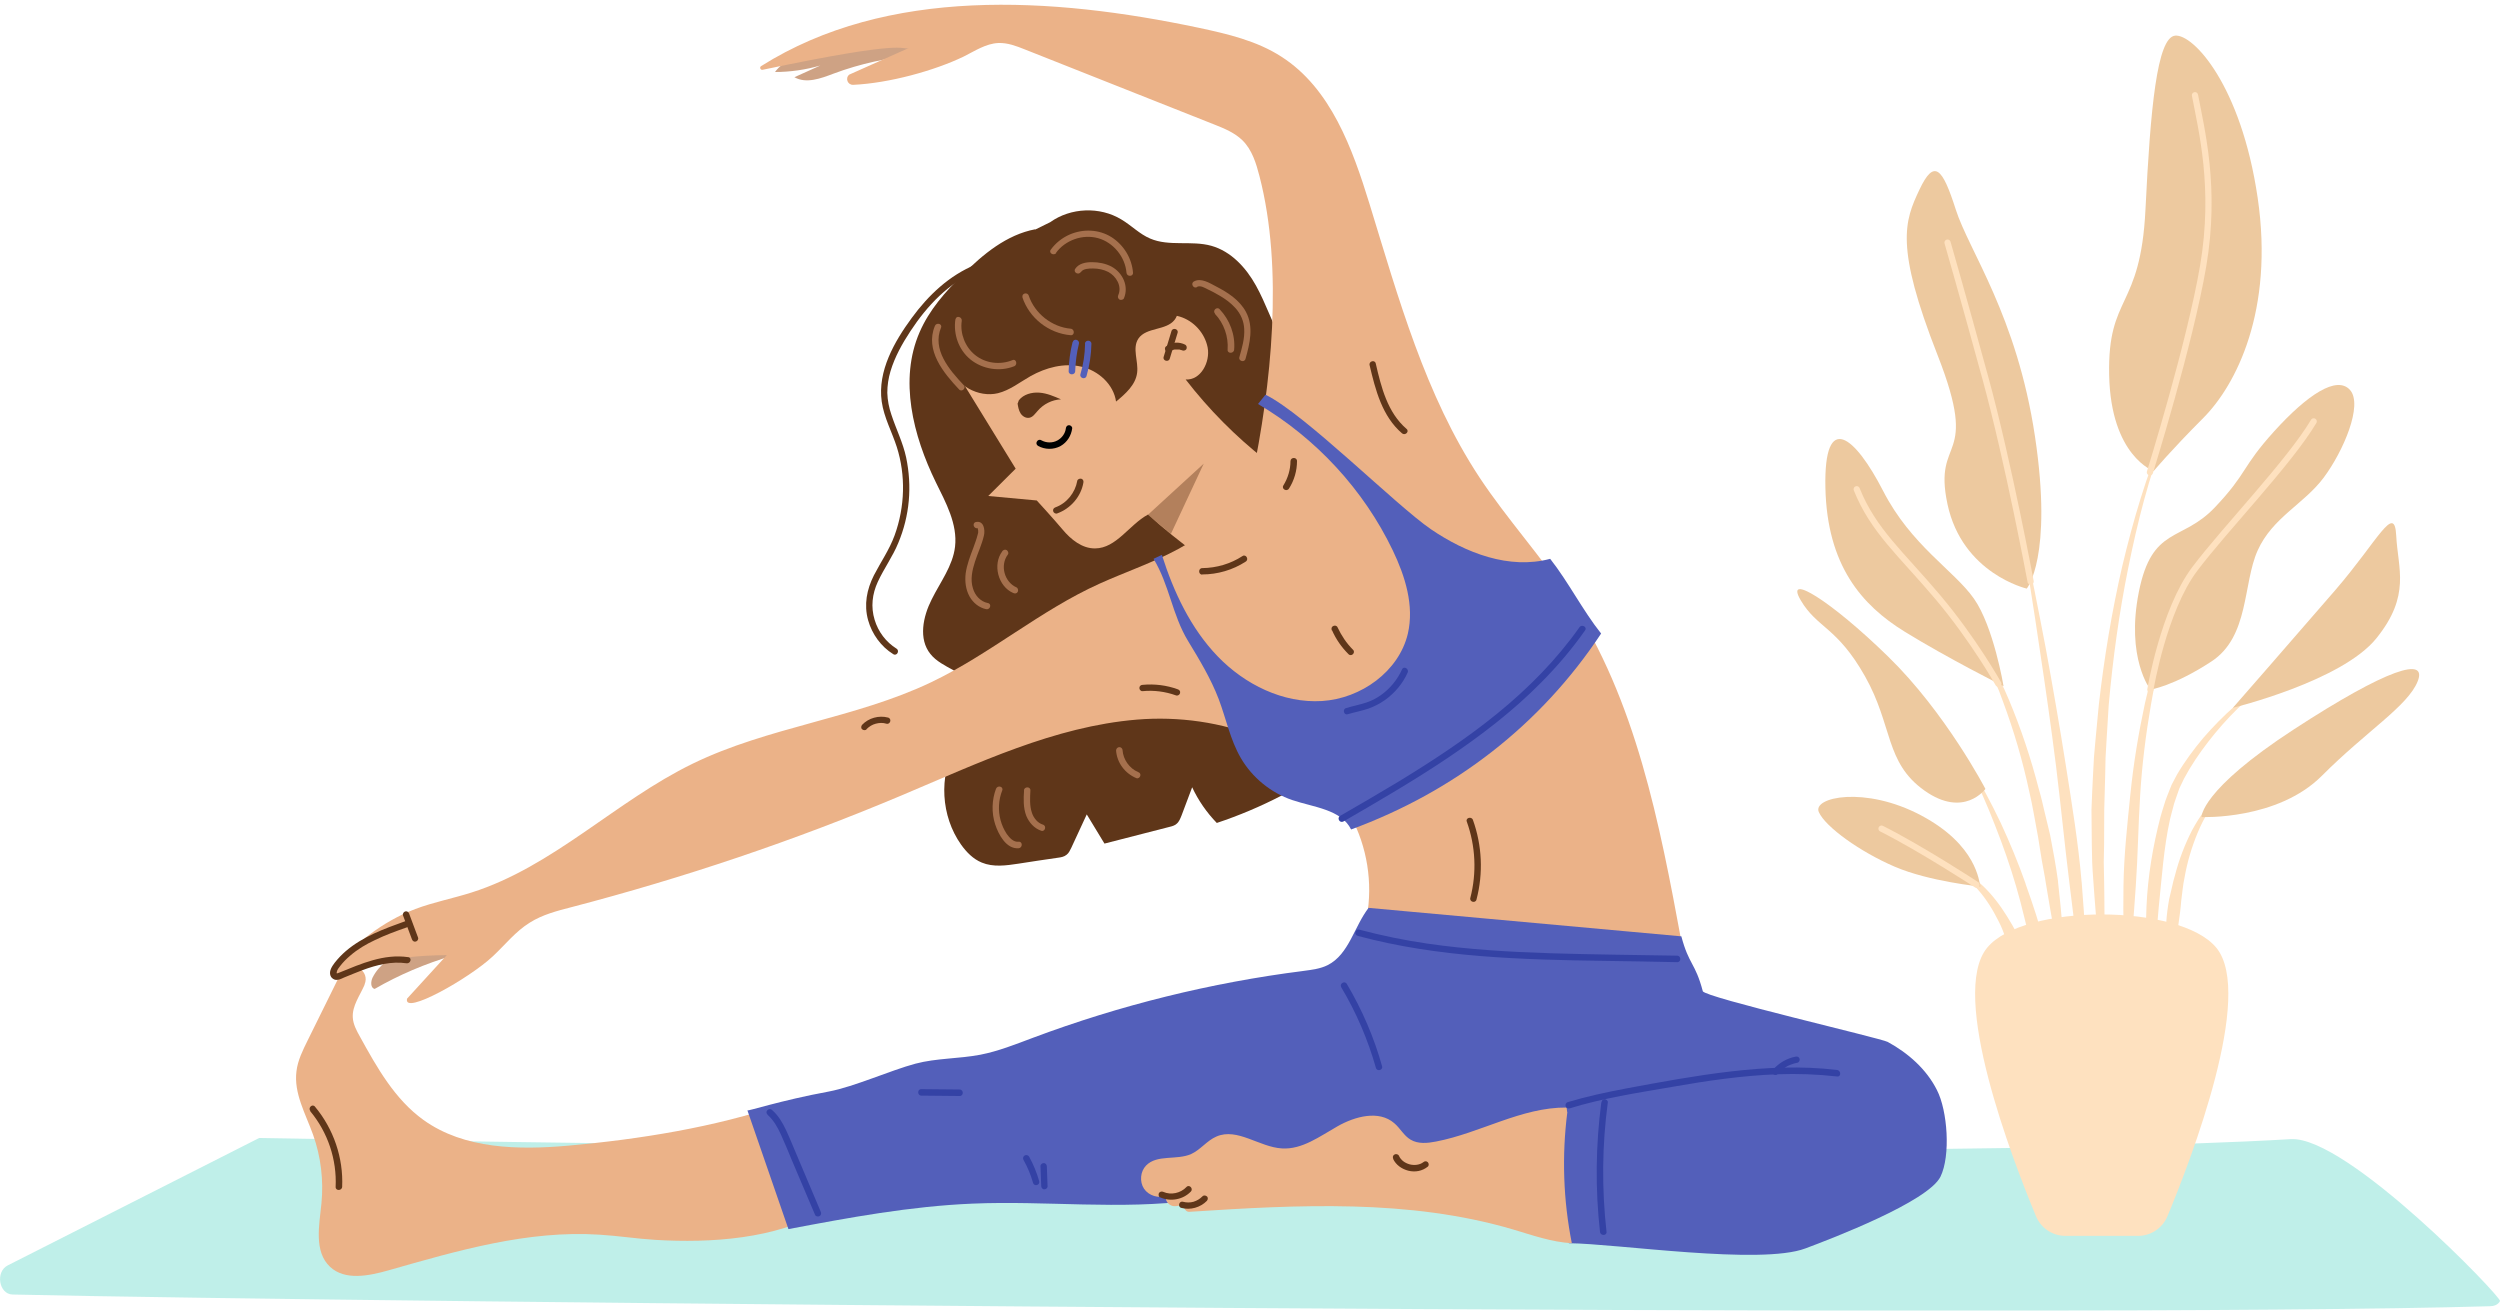 <svg width="402" height="211" viewBox="0 0 402 211" fill="none" xmlns="http://www.w3.org/2000/svg">
<g clip-path="url(#clip0_1431_2173)">
<path d="M41.67 182.993L1.26 203.467C-0.78 204.483 -0.18 208.1 2.01 208.16C57.45 209.415 333.12 212.015 400.35 210.043C400.98 210.043 401.7 209.833 402 209.206C402.3 208.608 377.4 182.664 368.37 183.173C294.9 187.506 41.67 182.993 41.67 182.993Z" fill="#BFEFE9"/>
<g clip-path="url(#clip1_1431_2173)">
<path d="M348.261 69.666C348.284 69.613 348.261 69.552 348.208 69.537C348.155 69.514 348.101 69.537 348.079 69.59C345.098 76.495 343.007 83.736 341.258 91.045C339.57 98.369 338.346 105.808 337.495 113.285L336.962 118.908C336.879 119.847 336.78 120.785 336.712 121.724L336.56 124.547C336.476 126.431 336.362 128.308 336.309 130.193L336.362 135.846L336.423 138.669C336.461 139.608 336.529 140.546 336.598 141.484C336.742 143.361 336.856 145.238 337.023 147.115C337.381 150.861 337.943 154.585 338.521 158.293C338.521 158.338 338.567 158.376 338.62 158.376C338.673 158.376 338.719 158.331 338.719 158.277C338.711 156.385 338.628 154.516 338.59 152.639C338.536 150.77 338.377 148.9 338.4 147.031C338.407 145.162 338.362 143.293 338.339 141.423L338.285 138.623L338.339 135.823L338.362 130.223L338.514 124.63L338.574 121.83C338.612 120.9 338.681 119.969 338.734 119.038L339.076 113.445C339.73 106.006 340.749 98.59 342.232 91.266C343.714 83.942 345.547 76.655 348.269 69.682L348.261 69.666Z" fill="#FEE1BF"/>
<path d="M349.06 98.934C349.075 98.88 349.044 98.827 348.999 98.812C348.946 98.796 348.892 98.819 348.877 98.873C347.273 103.527 345.988 108.28 344.908 113.087C343.874 117.901 343.061 122.784 342.566 127.698C342.072 132.596 341.525 137.502 341.456 142.423C341.38 147.344 341.456 152.273 341.981 157.194C341.981 157.24 342.019 157.278 342.072 157.286C342.125 157.286 342.179 157.255 342.179 157.194C342.749 152.288 343.091 147.397 343.433 142.507C343.775 137.616 343.828 132.718 344.14 127.827C344.437 122.952 345.045 118.1 345.881 113.27C346.703 108.448 347.721 103.641 349.075 98.926L349.06 98.934Z" fill="#FEE1BF"/>
<path d="M365.232 109.234C365.202 109.188 365.141 109.173 365.095 109.203C361.05 111.775 357.439 115.017 354.283 118.664C352.732 120.518 351.287 122.456 350.056 124.562L349.189 126.21L348.512 127.919C348.269 128.484 348.094 129.071 347.919 129.651C347.744 130.231 347.547 130.818 347.395 131.398C346.178 136.098 345.372 140.897 345.159 145.711C344.961 150.526 345.053 155.348 345.699 160.131C345.699 160.177 345.745 160.215 345.79 160.215C345.843 160.215 345.889 160.177 345.897 160.124L347.128 145.849C347.623 141.134 347.919 136.388 348.93 131.78C349.06 131.207 349.227 130.643 349.371 130.078C349.516 129.506 349.66 128.941 349.873 128.4L350.451 126.752L351.196 125.195C352.291 123.135 353.629 121.159 355.074 119.29C357.963 115.551 361.362 112.141 365.225 109.371C365.27 109.341 365.278 109.28 365.247 109.234H365.232Z" fill="#FEE1BF"/>
<path d="M357.408 127.568C355.203 128.995 353.728 131.238 352.489 133.496C351.31 135.808 350.375 138.249 349.736 140.759C349.546 141.385 349.386 142.011 349.257 142.644L348.809 144.544C348.58 145.818 348.406 147.107 348.33 148.397C348.314 149.694 348.276 150.983 348.36 152.273C348.466 153.562 348.611 154.851 348.869 156.126C348.877 156.164 348.907 156.194 348.945 156.202C348.999 156.21 349.052 156.179 349.067 156.126C349.379 154.851 349.584 153.593 349.751 152.334C349.949 151.075 350.147 149.831 350.299 148.58C350.481 147.336 350.649 146.093 350.74 144.841C350.915 143.605 351.006 142.339 351.272 141.118C351.705 138.646 352.42 136.227 353.378 133.916C354.336 131.627 355.583 129.345 357.507 127.728L357.522 127.713C357.522 127.713 357.568 127.629 357.545 127.583C357.514 127.537 357.454 127.522 357.408 127.552V127.568Z" fill="#FEE1BF"/>
<path d="M334.727 141.866C334.195 135.533 333.153 129.254 332.172 122.99C331.184 116.718 330.097 110.47 328.956 104.229C327.77 97.995 326.538 91.777 325.192 85.574C325.185 85.521 325.132 85.49 325.078 85.498C325.025 85.505 324.987 85.559 325.002 85.612C326.082 91.861 327.063 98.117 327.983 104.389C328.933 110.653 329.823 116.924 330.614 123.211C331.389 129.498 331.99 135.8 332.773 142.072L335.085 160.932C335.085 160.978 335.13 161.016 335.176 161.016C335.229 161.016 335.275 160.978 335.282 160.925C335.351 159.338 335.358 157.743 335.396 156.156C335.411 154.561 335.335 152.974 335.305 151.388C335.244 148.206 334.978 145.04 334.735 141.866H334.727Z" fill="#FEE1BF"/>
<path d="M330.941 141.774C330.606 139.264 330.142 136.769 329.663 134.282L328.774 130.582C328.485 129.346 328.211 128.11 327.846 126.897C326.584 121.991 324.98 117.161 323.018 112.492L322.258 110.752L321.414 109.043C320.881 107.891 320.235 106.8 319.619 105.694C318.296 103.535 316.928 101.383 315.065 99.628C315.027 99.59 314.966 99.59 314.928 99.628C314.89 99.666 314.89 99.727 314.928 99.766H314.936C316.662 101.574 317.916 103.786 319.102 105.976C319.65 107.105 320.235 108.212 320.699 109.371L321.444 111.096L322.098 112.858C323.847 117.55 325.253 122.372 326.303 127.27C326.88 129.704 327.261 132.192 327.732 134.648L328.325 138.364C328.538 139.6 328.804 140.828 328.979 142.064C329.374 144.544 329.831 147.008 330.256 149.488C330.637 151.975 331.093 154.455 331.61 156.935C331.617 156.98 331.663 157.019 331.709 157.019C331.762 157.019 331.807 156.973 331.807 156.919C331.815 154.386 331.762 151.853 331.633 149.328C331.488 146.802 331.192 144.285 330.925 141.767L330.941 141.774Z" fill="#FEE1BF"/>
<path d="M325.717 142.095C324.546 138.768 323.193 135.518 321.718 132.329C320.204 129.155 318.57 126.042 316.692 123.082C316.661 123.044 316.6 123.021 316.555 123.051C316.509 123.082 316.494 123.143 316.517 123.189C318.159 126.271 319.551 129.483 320.805 132.726C322.09 135.968 323.238 139.257 324.211 142.591C325.2 145.925 325.907 149.328 326.789 152.677C327.717 156.027 328.469 159.414 329.496 162.802C329.511 162.84 329.549 162.878 329.587 162.878C329.64 162.878 329.686 162.832 329.686 162.779C329.739 159.239 329.389 155.706 328.705 152.242C328.089 148.756 326.865 145.421 325.702 142.103L325.717 142.095Z" fill="#FEE1BF"/>
<path d="M325.497 153.173C324.896 151.09 323.877 149.152 322.714 147.321C321.573 145.482 320.25 143.75 318.669 142.278C317.855 141.568 317.019 140.889 316.099 140.332C315.186 139.76 314.228 139.279 313.179 139.005C313.133 138.989 313.088 139.012 313.065 139.058C313.042 139.112 313.065 139.165 313.118 139.188H313.133C315.027 140.035 316.623 141.439 317.977 142.965C319.345 144.498 320.44 146.261 321.353 148.092C322.311 149.915 322.805 151.922 323.641 153.799C324.006 154.76 324.371 155.729 324.797 156.69C325.154 157.667 325.557 158.643 326.067 159.62C326.067 159.62 326.112 159.681 326.15 159.681C326.204 159.681 326.257 159.643 326.257 159.582C326.302 158.499 326.242 157.423 326.135 156.347C325.983 155.279 325.755 154.226 325.504 153.173H325.497Z" fill="#FEE1BF"/>
<path d="M325.892 94.646C325.892 94.646 315.544 92.25 313.156 81.073C310.769 69.895 318.463 74.687 311.567 57.116C304.671 39.545 306.26 35.554 308.647 30.496C311.035 25.437 312.358 27.032 314.487 33.693C316.608 40.346 324.303 50.73 327.222 70.162C330.142 89.595 325.899 94.654 325.899 94.654L325.892 94.646Z" fill="#EDC99F"/>
<path d="M346.315 75.747C346.315 75.747 339.418 73.352 339.152 60.305C338.886 47.258 344.193 49.921 344.992 33.685C345.782 17.449 346.847 6.005 349.767 5.73C352.686 5.463 360.381 13.718 363.035 31.816C365.688 49.921 359.583 61.9 354.283 67.217C348.976 72.543 346.322 75.732 346.322 75.732L346.315 75.747Z" fill="#EDC99F"/>
<path d="M322.174 110.355C322.174 110.355 320.585 100.772 317.399 96.248C314.213 91.724 307.317 87.726 302.808 78.944C298.299 70.162 293.258 65.897 293.524 78.41C293.79 90.923 299.364 97.309 306.26 101.566C313.156 105.823 322.174 110.348 322.174 110.348V110.355Z" fill="#EDC99F"/>
<path d="M319.254 126.859C319.254 126.859 312.89 114.613 303.598 105.564C294.322 96.508 286.894 91.983 289.547 96.508C292.201 101.032 295.387 100.765 299.895 108.753C304.404 116.742 303.081 122.594 309.445 127.118C315.809 131.642 319.261 126.851 319.261 126.851L319.254 126.859Z" fill="#EDC99F"/>
<path d="M318.463 142.56C318.197 141.759 317.931 135.907 308.913 131.116C299.896 126.325 291.403 128.186 292.467 130.582C293.531 132.978 299.097 136.968 304.67 139.364C310.244 141.759 318.463 142.56 318.463 142.56Z" fill="#EDC99F"/>
<path d="M345.782 110.882C345.782 110.882 341.806 105.824 343.927 95.18C346.049 84.529 350.823 87.192 356.131 81.607C361.438 76.015 360.373 75.221 365.681 69.362C370.988 63.502 375.763 60.313 377.884 62.709C380.005 65.104 376.82 72.558 373.641 76.816C370.455 81.073 365.414 83.202 363.027 88.527C360.639 93.853 361.704 102.367 355.598 106.365C349.5 110.356 345.782 110.89 345.782 110.89V110.882Z" fill="#EDC99F"/>
<path d="M359.05 113.812C359.05 113.812 368.6 102.894 375.496 94.913C382.393 86.925 385.046 80.806 385.312 86.131C385.579 91.457 387.7 95.714 382.127 102.634C376.553 109.554 359.05 113.812 359.05 113.812Z" fill="#EDC99F"/>
<path d="M354.009 131.383C354.009 131.383 353.743 127.125 368.866 117.276C383.989 107.426 390.353 105.564 388.764 109.554C387.175 113.545 380.537 117.543 373.375 124.73C366.213 131.917 354.009 131.383 354.009 131.383Z" fill="#EDC99F"/>
<path d="M326.523 93.509C326.523 93.509 322.972 74.412 319.262 60.839C315.551 47.266 313.164 39.011 313.164 39.011" stroke="#FEE1BF" stroke-linecap="round" stroke-linejoin="round"/>
<path d="M345.706 75.946C345.706 75.946 352.154 55.247 354.275 42.734C356.396 30.221 354.009 20.905 352.952 15.313" stroke="#FEE1BF" stroke-linecap="round" stroke-linejoin="round"/>
<path d="M321.337 109.951C321.337 109.951 317.399 102.894 311.559 95.974C305.72 89.053 301.211 85.323 298.558 78.669" stroke="#FEE1BF" stroke-linecap="round" stroke-linejoin="round"/>
<path d="M345.782 110.882C345.782 110.882 347.904 98.102 352.945 91.449C357.986 84.796 368.068 74.412 372.044 67.759" stroke="#FEE1BF" stroke-linecap="round" stroke-linejoin="round"/>
<path d="M317.84 142.271C317.84 142.271 308.913 136.441 302.549 133.245" stroke="#FEE1BF" stroke-linecap="round" stroke-linejoin="round"/>
<path d="M343.798 198.73H332.119C330.051 198.73 328.188 197.486 327.389 195.571C323.573 186.401 313.384 159.918 319.52 152.41C325.367 145.254 350.549 145.254 356.396 152.41C362.532 159.918 352.344 186.401 348.527 195.571C347.729 197.486 345.866 198.73 343.798 198.73Z" fill="#FEE1BF"/>
</g>
<path d="M166.47 36.866C161.88 37.733 158.07 40.871 154.77 44.189C152.01 46.909 149.4 49.868 147.87 53.424C144.54 61.076 146.82 70.043 150.48 77.545C152.1 80.833 153.99 84.27 153.57 87.916C153.21 90.995 151.2 93.595 149.82 96.375C148.41 99.155 147.66 102.741 149.61 105.162C151.47 107.494 155.25 107.942 156.54 110.632C158.04 113.681 155.28 116.968 153.63 119.957C150.93 124.829 151.32 131.255 154.53 135.798C155.4 137.024 156.48 138.13 157.86 138.698C159.72 139.475 161.79 139.176 163.77 138.877C165.9 138.548 168 138.219 170.13 137.921C170.61 137.861 171.12 137.771 171.51 137.442C171.87 137.173 172.05 136.755 172.26 136.336C173.1 134.543 173.91 132.75 174.75 130.956C175.71 132.511 176.64 134.095 177.6 135.649C181.08 134.752 184.59 133.856 188.07 132.959C188.46 132.869 188.88 132.75 189.18 132.481C189.6 132.152 189.78 131.644 189.99 131.136C190.56 129.611 191.13 128.087 191.7 126.593C192.69 128.715 194.04 130.658 195.66 132.331C209.97 127.579 222.72 118.254 231.6 106.119C228.93 101.217 226.23 96.285 223.56 91.383C222.6 89.62 221.61 87.797 221.34 85.824C220.68 81.132 223.95 76.319 222.42 71.836C221.19 68.219 217.32 66.337 214.2 64.095C210.84 61.674 208.02 58.476 206.1 54.829C204.57 51.93 203.55 48.792 201.96 45.922C200.37 43.053 197.97 40.423 194.79 39.526C191.58 38.629 188.01 39.675 184.95 38.36C183.24 37.643 181.92 36.238 180.3 35.282C176.85 33.19 172.17 33.369 168.87 35.73L166.44 36.926L166.47 36.866Z" fill="#5F3619"/>
<path d="M72.75 153.672C68.4 154.957 64.17 156.75 60.24 159.022C59.55 158.842 59.61 157.826 59.91 157.199C61.98 153.074 67.41 152.177 72.03 151.789C72.39 151.789 72.75 151.729 73.05 151.938C73.35 152.147 73.38 152.655 73.05 152.805L72.75 153.702V153.672Z" fill="#CEA284"/>
<path d="M54.96 156.183C53.13 159.889 51.3 163.595 49.47 167.301C48.69 168.885 47.88 170.499 47.67 172.263C47.22 175.79 49.14 179.108 50.34 182.455C51.6 185.982 52.05 189.778 51.69 193.484C51.33 197.041 50.46 201.255 53.07 203.706C55.47 205.948 59.28 205.171 62.46 204.274C73.56 201.106 84.9 197.788 96.39 198.535C99.39 198.715 102.39 199.193 105.39 199.372C114.36 199.91 124.68 199.223 132.48 194.739C129.69 189.628 127.29 183.172 125.82 177.553C114.99 181.26 102.81 183.202 91.41 184.219C83.37 184.936 74.64 184.786 68.1 180.094C63.48 176.776 60.6 171.635 57.87 166.674C57.33 165.717 56.79 164.701 56.73 163.625C56.61 161.742 57.87 160.098 58.62 158.365C58.62 158.365 58.62 158.335 58.62 158.305C59.55 156.153 56.73 154.33 55.11 156.033L54.96 156.183Z" fill="#EBB288"/>
<path d="M130.89 8.262C128.55 8.889 126.03 9.637 124.62 11.579C127.08 11.579 129.54 11.221 131.91 10.533C130.53 11.161 129.12 11.789 127.74 12.416C129.63 13.492 131.97 12.626 134.01 11.848C138.33 10.234 142.86 9.248 147.45 8.859C147.51 7.813 147.42 6.528 146.49 6.08C146.13 5.9 145.74 5.871 145.35 5.871C140.73 5.751 136.11 6.319 131.67 7.574L130.92 8.262H130.89Z" fill="#CEA284"/>
<path d="M154.65 61.255L163.32 75.363L158.91 79.756L166.71 80.474C166.71 80.474 169.53 83.552 170.85 85.136C172.2 86.75 174 88.215 176.1 88.185C179.52 88.155 181.56 84.389 184.59 82.745C187.14 85.017 189.78 87.169 192.54 89.171C192.96 89.47 193.41 89.769 193.92 89.769C194.34 89.769 194.7 89.53 195.03 89.291C200.04 85.883 203.31 79.995 203.49 73.958C198.69 70.192 194.37 65.828 190.65 61.016C193.05 61.195 194.64 58.236 194.19 55.875C193.74 53.574 191.97 51.601 189.72 50.913C187.47 50.226 184.89 50.913 183.24 52.557C180.81 49.628 178.38 46.729 175.95 43.8L154.65 61.225V61.255Z" fill="#EBB288"/>
<path d="M201.27 77.096C204.45 61.972 206.4 43.292 202.53 28.347C201.99 26.255 201.33 24.073 199.77 22.549C198.54 21.353 196.89 20.666 195.3 20.038C185.13 16.003 174.96 11.968 164.76 7.933C163.41 7.395 162 6.857 160.53 6.917C158.52 7.007 156.75 8.202 154.95 9.099C150.24 11.37 142.98 13.373 137.19 13.642C136.29 13.672 135.87 12.566 136.56 11.998L146.13 7.724C144.66 8.112 146.61 6.17 122.64 11.221C122.28 11.31 122.07 10.802 122.4 10.623C142.71 -2.169 169.11 -0.526 192.75 4.466C197.37 5.452 202.11 6.558 206.07 9.129C213.99 14.21 217.47 23.864 220.23 32.831C224.88 47.954 229.17 63.527 237.9 76.767C242.37 83.522 247.89 89.53 252.36 96.315C263.07 112.604 266.85 132.331 270.39 151.49C253.44 151.311 236.52 149.966 219.78 147.455C220.77 141.955 219.84 136.157 217.2 131.255C210.93 119.539 196.11 114.607 182.82 115.713C169.53 116.819 157.23 122.737 144.96 127.907C127.74 135.17 109.98 141.148 91.89 145.871C89.58 146.469 87.24 147.066 85.2 148.352C82.92 149.756 81.24 151.908 79.26 153.761C75.48 157.318 64.74 163.386 65.46 160.576L71.85 153.582C62.49 153.672 58.98 155.256 54.03 157.169C53.37 157.408 52.8 156.631 53.28 156.093C56.97 151.789 61.5 148.172 66.78 146.17C69.72 145.064 72.84 144.466 75.84 143.51C88.95 139.355 99.03 128.804 111.39 122.796C123.54 116.878 137.52 115.533 149.73 109.705C159.18 105.192 167.28 98.138 176.85 93.834C185.01 90.158 195.18 87.557 198.36 79.248L201.18 77.156L201.27 77.096Z" fill="#EBB288"/>
<path d="M186.84 89.261C188.73 95.209 191.46 101.037 195.81 105.55C200.16 110.064 206.31 113.112 212.58 112.724C218.85 112.335 224.94 107.971 226.38 101.904C227.43 97.391 225.96 92.668 223.95 88.484C219.27 78.74 211.62 70.461 202.29 64.961L203.49 63.467C209.85 66.575 224.49 81.281 230.1 85.106C235.71 88.932 242.7 91.622 249.27 89.859C252.21 93.595 254.49 98.138 257.46 101.874C247.74 116.58 233.85 127.28 217.26 133.377C215.64 130.149 211.26 129.82 207.81 128.655C204.36 127.489 201.36 125.038 199.53 121.9C197.82 118.971 197.16 115.563 195.96 112.395C194.7 109.107 192.87 106.088 191.04 103.07C188.49 98.885 188.04 94.043 185.49 89.859L186.81 89.231L186.84 89.261Z" fill="#535FBA"/>
<path d="M220.11 145.931C217.74 148.979 216.93 153.463 213.48 155.196C212.28 155.794 210.93 155.943 209.61 156.123C194.76 158.006 180.12 161.622 166.08 166.883C163.29 167.929 160.53 169.035 157.62 169.603C154.17 170.26 150.6 170.141 147.21 171.037C143.19 172.113 137.37 174.744 133.26 175.521C125.49 176.955 120.12 178.749 120.18 178.54C122.37 184.906 124.59 191.272 126.78 197.639C136.56 195.785 146.4 193.962 156.36 193.544C168.21 193.036 180.15 194.59 191.91 193.006C198.3 192.139 204.51 190.376 210.75 188.821C223.26 185.743 235.98 183.591 248.79 182.395C249.96 188.224 251.13 194.082 252.27 199.91C260.01 199.97 283.08 203.467 290.31 200.747C294.54 199.163 310.02 193.245 312.03 189.21C313.68 185.832 313.17 178.599 311.46 175.282C309.78 171.934 306.84 169.334 303.54 167.54C302.46 166.943 274.05 160.367 273.81 159.381C272.58 154.748 271.59 155.196 270.36 150.563L220.11 145.99V145.931Z" fill="#535FBA"/>
<path d="M252.03 178.808C251.13 185.832 251.37 192.976 252.75 199.91C249.51 199.731 246.42 198.625 243.3 197.698C226.56 192.766 208.74 193.723 191.28 194.859C190.44 194.918 190.08 193.753 190.83 193.364C190.14 193.693 189.39 194.052 188.61 193.932C187.86 193.783 187.2 192.916 187.56 192.258C186.3 192.766 184.71 192.258 183.96 191.152C183.21 190.017 183.36 188.373 184.29 187.416C186.06 185.593 189.21 186.609 191.55 185.563C193.05 184.876 194.07 183.411 195.6 182.754C198.96 181.289 202.5 184.457 206.13 184.667C209.37 184.876 212.22 182.724 215.07 181.11C217.92 179.496 221.73 178.48 224.19 180.602C225.15 181.409 225.75 182.634 226.83 183.262C228.03 183.979 229.53 183.83 230.91 183.561C238.05 182.186 244.65 178.031 251.91 178.091L252 178.808H252.03Z" fill="#EBB288"/>
<path d="M186.54 192.527C188.19 193.275 190.23 192.916 191.49 191.601C191.94 191.123 191.22 190.375 190.77 190.883C189.84 191.87 188.28 192.199 187.08 191.661C186.84 191.541 186.51 191.601 186.36 191.84C186.24 192.049 186.3 192.438 186.54 192.557V192.527Z" fill="#5F3619"/>
<path d="M189.96 194.231C191.4 194.62 193.02 194.171 194.07 193.095C194.25 192.886 194.28 192.557 194.07 192.378C193.86 192.199 193.53 192.169 193.35 192.378C192.93 192.796 192.48 193.065 191.91 193.245C191.37 193.394 190.8 193.394 190.23 193.245C189.6 193.065 189.3 194.052 189.96 194.231Z" fill="#5F3619"/>
<path d="M224.01 186.341C224.46 187.327 225.42 187.984 226.47 188.253C227.58 188.522 228.69 188.313 229.59 187.596C229.8 187.417 229.77 187.058 229.59 186.879C229.38 186.669 229.08 186.699 228.87 186.879C228.3 187.327 227.43 187.417 226.71 187.237C225.93 187.028 225.27 186.58 224.94 185.832C224.82 185.593 224.46 185.504 224.22 185.653C223.95 185.803 223.92 186.101 224.04 186.37L224.01 186.341Z" fill="#5F3619"/>
<path d="M65.13 148.142C61.8 149.338 58.35 150.593 55.62 152.924C54.96 153.492 54.36 154.12 53.82 154.807C53.4 155.375 52.89 156.093 53.13 156.84C53.22 157.169 53.49 157.408 53.82 157.527C54.33 157.677 54.84 157.408 55.29 157.199C56.31 156.78 57.33 156.362 58.35 155.973C60.57 155.166 62.97 154.538 65.37 154.897C66.03 154.987 66.3 154 65.64 153.911C61.71 153.343 58.11 154.957 54.57 156.392C54.45 156.451 54.33 156.481 54.24 156.511C54.15 156.541 54.09 156.451 54.15 156.541C54.12 156.481 54.15 156.392 54.15 156.302C54.21 155.943 54.48 155.614 54.69 155.345C55.17 154.718 55.71 154.18 56.31 153.672C57.51 152.625 58.89 151.818 60.3 151.161C61.95 150.354 63.69 149.726 65.4 149.128C66.03 148.919 65.76 147.903 65.13 148.142Z" fill="#5F3619"/>
<path d="M64.8 147.186C65.28 148.471 65.76 149.757 66.24 151.042C66.33 151.311 66.6 151.49 66.87 151.4C67.11 151.341 67.32 151.042 67.23 150.773C66.75 149.488 66.27 148.202 65.79 146.917C65.7 146.648 65.43 146.469 65.16 146.558C64.92 146.618 64.71 146.917 64.8 147.186Z" fill="#5F3619"/>
<path d="M139.35 117.237C139.77 116.819 140.25 116.52 140.82 116.371C141.39 116.221 141.96 116.191 142.53 116.371C143.16 116.55 143.46 115.564 142.8 115.384C141.33 114.996 139.68 115.444 138.63 116.55C138.45 116.759 138.42 117.088 138.63 117.267C138.84 117.447 139.17 117.476 139.35 117.267V117.237Z" fill="#5F3619"/>
<path d="M49.89 178.689C52.71 182.066 54.18 186.46 53.97 190.854C53.94 191.511 54.96 191.511 55.02 190.854C55.23 186.191 53.64 181.528 50.64 177.942C50.22 177.433 49.47 178.151 49.92 178.659L49.89 178.689Z" fill="#5F3619"/>
<path d="M235.86 132.122C237.27 136.037 237.48 140.341 236.43 144.376C236.25 145.034 237.27 145.303 237.42 144.645C238.53 140.431 238.32 135.948 236.85 131.853C236.64 131.225 235.62 131.494 235.86 132.122Z" fill="#5F3619"/>
<path d="M214.2 101.366C214.83 102.801 215.73 104.086 216.84 105.192C217.32 105.67 218.04 104.923 217.56 104.475C216.51 103.428 215.7 102.203 215.07 100.858C214.95 100.589 214.59 100.529 214.35 100.679C214.08 100.828 214.05 101.127 214.17 101.396L214.2 101.366Z" fill="#5F3619"/>
<path d="M193.32 92.37C195.78 92.37 198.24 91.652 200.31 90.307C200.88 89.949 200.34 89.052 199.8 89.411C197.88 90.666 195.63 91.324 193.32 91.353C192.66 91.353 192.66 92.4 193.32 92.4V92.37Z" fill="#5F3619"/>
<path d="M207.51 74.137C207.51 75.512 207.09 76.887 206.37 78.053C206.01 78.621 206.91 79.129 207.27 78.561C208.11 77.246 208.56 75.691 208.56 74.137C208.56 73.48 207.54 73.48 207.51 74.137Z" fill="#5F3619"/>
<path d="M188.1 57.669C188.52 56.294 188.94 54.919 189.36 53.514C189.54 52.886 188.55 52.617 188.37 53.245C187.95 54.62 187.53 55.995 187.11 57.4C186.93 58.027 187.92 58.296 188.1 57.669Z" fill="#5F3619"/>
<path d="M188.19 56.503C188.19 56.503 188.22 56.503 188.25 56.473C188.28 56.473 188.34 56.413 188.37 56.383C188.4 56.383 188.46 56.323 188.49 56.323C188.49 56.323 188.55 56.323 188.55 56.293C188.64 56.263 188.73 56.234 188.85 56.204C188.91 56.204 188.94 56.204 189 56.204C189 56.204 189.06 56.204 189.09 56.204C189.18 56.204 189.3 56.204 189.39 56.204C189.45 56.204 189.48 56.204 189.54 56.204C189.45 56.204 189.6 56.204 189.54 56.204H189.6C189.69 56.204 189.81 56.234 189.9 56.293H189.96C189.96 56.293 190.02 56.293 190.05 56.323C190.29 56.443 190.62 56.383 190.77 56.144C190.89 55.905 190.83 55.576 190.59 55.427C190.11 55.187 189.57 55.068 189.03 55.098C188.46 55.158 187.92 55.367 187.47 55.725C187.26 55.905 187.29 56.293 187.47 56.443C187.71 56.652 187.98 56.622 188.19 56.443V56.503Z" fill="#5F3619"/>
<path opacity="0.4" d="M184.59 82.775L193.56 74.556L188.28 85.854L184.59 82.775Z" fill="#5F3619"/>
<path d="M220.23 58.714C221.16 62.66 222.24 66.934 225.45 69.684C225.96 70.102 226.68 69.385 226.17 68.966C223.11 66.336 222.09 62.241 221.22 58.445C221.07 57.788 220.08 58.087 220.23 58.714Z" fill="#5F3619"/>
<path d="M183.72 111.14C185.55 110.96 187.38 111.2 189.12 111.827C189.39 111.917 189.69 111.708 189.75 111.469C189.84 111.17 189.66 110.931 189.39 110.841C187.59 110.183 185.64 109.944 183.72 110.124C183.45 110.124 183.21 110.333 183.21 110.632C183.21 110.901 183.45 111.17 183.72 111.14Z" fill="#5F3619"/>
<path d="M152.76 58.924C153.75 62.002 157.32 63.975 160.47 63.228C162.39 62.749 163.98 61.464 165.72 60.478C168.18 59.103 171.09 58.326 173.85 58.953C176.61 59.581 179.07 61.793 179.46 64.573C180.99 63.317 182.61 61.883 182.85 59.94C183.09 58.087 182.01 55.995 183.06 54.44C184.32 52.587 187.53 53.185 188.88 51.422C190.08 49.867 189.03 47.536 187.47 46.37C185.91 45.205 183.96 44.637 182.4 43.441C180.33 41.827 179.22 39.167 177.03 37.673C175.02 36.268 172.32 36.118 169.95 36.746C167.58 37.374 165.45 38.689 163.44 40.094C158.07 43.83 152.85 48.971 152.49 55.486L152.76 58.953V58.924Z" fill="#5F3619"/>
<path d="M156.9 42.544C152.64 44.278 149.28 47.476 146.61 51.123C143.82 54.918 141.09 59.671 141.78 64.573C142.14 67.143 143.43 69.444 144.21 71.895C144.93 74.167 145.26 76.558 145.2 78.949C145.14 81.37 144.69 83.791 143.85 86.093C143.01 88.394 141.63 90.367 140.52 92.519C139.38 94.79 138.9 97.211 139.59 99.722C140.22 101.964 141.66 103.966 143.64 105.192C144.21 105.55 144.72 104.654 144.15 104.295C142.47 103.249 141.21 101.575 140.64 99.662C140.01 97.6 140.25 95.508 141.15 93.565C142.14 91.413 143.55 89.5 144.45 87.288C145.35 85.136 145.92 82.865 146.13 80.533C146.34 78.202 146.19 75.871 145.71 73.569C145.2 71.178 144.09 68.996 143.34 66.695C142.95 65.559 142.71 64.363 142.68 63.168C142.68 61.972 142.86 60.806 143.19 59.701C143.88 57.399 145.08 55.247 146.4 53.245C149.07 49.18 152.58 45.414 157.17 43.561C157.77 43.322 157.5 42.305 156.9 42.574V42.544Z" fill="#5F3619"/>
<path d="M169.98 82.566C172.14 81.789 173.82 79.876 174.21 77.605C174.27 77.336 174.15 77.037 173.85 76.977C173.61 76.917 173.25 77.067 173.22 77.336C172.89 79.219 171.54 80.922 169.71 81.58C169.44 81.669 169.26 81.939 169.35 82.207C169.41 82.447 169.71 82.656 169.98 82.566Z" fill="#5F3619"/>
<path d="M166.89 71.686C168 72.314 169.41 72.344 170.55 71.716C171.6 71.118 172.26 70.042 172.41 68.877C172.44 68.608 172.14 68.369 171.9 68.369C171.6 68.369 171.42 68.608 171.39 68.877C171.3 69.684 170.76 70.431 170.04 70.82C169.23 71.268 168.24 71.238 167.43 70.79C166.86 70.461 166.32 71.358 166.92 71.686H166.89Z" fill="black"/>
<path d="M163.62 64.842C163.71 65.41 163.8 65.978 164.1 66.456C164.4 66.934 164.97 67.293 165.54 67.173C166.11 67.054 166.44 66.516 166.83 66.097C167.76 64.991 169.17 64.274 170.61 64.214C169.5 63.736 168.36 63.228 167.13 63.138C165.9 63.049 164.58 63.407 163.83 64.364L163.65 64.872L163.62 64.842Z" fill="#5F3619"/>
<path d="M150.33 52.408C148.71 56.323 151.71 59.97 154.23 62.63C154.68 63.108 155.43 62.391 154.95 61.913C152.67 59.492 149.85 56.234 151.32 52.677C151.56 52.049 150.57 51.81 150.33 52.408Z" fill="#A5704D"/>
<path d="M153.63 51.332C153.27 53.723 154.14 56.234 156.03 57.788C157.98 59.372 160.74 59.82 163.08 58.894C163.68 58.655 163.41 57.639 162.81 57.907C160.83 58.715 158.46 58.446 156.78 57.071C155.19 55.785 154.35 53.633 154.65 51.601C154.74 50.943 153.75 50.674 153.66 51.332H153.63Z" fill="#A5704D"/>
<path d="M164.4 47.805C165.51 51.153 168.63 53.603 172.17 53.902C172.83 53.962 172.83 52.916 172.17 52.856C169.14 52.587 166.38 50.405 165.42 47.536C165.21 46.908 164.22 47.177 164.43 47.805H164.4Z" fill="#A5704D"/>
<path d="M192.48 46.131C193.02 45.833 193.77 46.311 194.25 46.55C194.82 46.819 195.36 47.088 195.9 47.417C196.92 47.985 197.88 48.672 198.66 49.539C199.5 50.465 200.01 51.631 200.07 52.886C200.16 54.441 199.71 55.935 199.29 57.429C199.11 58.057 200.1 58.356 200.28 57.699C200.97 55.248 201.63 52.528 200.34 50.137C199.32 48.254 197.43 47.028 195.57 46.072C194.55 45.534 193.11 44.607 191.97 45.265C191.4 45.593 191.91 46.49 192.48 46.161V46.131Z" fill="#A5704D"/>
<path d="M195.36 50.465C196.83 52.019 197.55 54.141 197.4 56.234C197.34 56.891 198.39 56.891 198.45 56.234C198.66 53.842 197.76 51.451 196.11 49.718C195.66 49.239 194.91 49.957 195.39 50.435L195.36 50.465Z" fill="#A5704D"/>
<path d="M157.23 84.987C157.23 84.987 157.2 84.868 157.23 85.047C157.23 85.137 157.29 85.196 157.29 85.286C157.32 85.555 157.29 85.764 157.2 86.003C157.02 86.721 156.75 87.408 156.51 88.096C156 89.441 155.49 90.756 155.28 92.19C155.13 93.476 155.28 94.791 155.91 95.927C156.48 96.943 157.44 97.72 158.58 97.959C159.24 98.079 159.51 97.092 158.85 96.973C157.65 96.734 156.78 95.747 156.45 94.611C156 93.207 156.33 91.682 156.78 90.307C157.23 88.903 157.89 87.558 158.22 86.093C158.43 85.196 158.19 83.672 156.93 83.941C156.27 84.091 156.57 85.077 157.2 84.927L157.23 84.987Z" fill="#A5704D"/>
<path d="M161.16 88.663C159.57 90.785 160.5 94.312 162.93 95.358C163.2 95.478 163.5 95.448 163.65 95.179C163.77 94.97 163.71 94.581 163.47 94.462C161.49 93.595 160.77 90.905 162.06 89.171C162.24 88.962 162.09 88.603 161.88 88.454C161.61 88.305 161.34 88.424 161.16 88.633V88.663Z" fill="#A5704D"/>
<path d="M160.17 126.801C159.48 128.625 159.42 130.687 160.02 132.54C160.53 134.124 161.79 136.575 163.8 136.396C164.46 136.336 164.46 135.29 163.8 135.35C162.96 135.439 162.33 134.722 161.88 134.094C161.43 133.407 161.1 132.66 160.89 131.883C160.47 130.298 160.56 128.625 161.16 127.1C161.4 126.473 160.41 126.204 160.17 126.831V126.801Z" fill="#A5704D"/>
<path d="M164.67 127.071C164.58 128.446 164.52 129.88 165.03 131.195C165.48 132.271 166.29 133.198 167.43 133.587C168.06 133.796 168.33 132.779 167.7 132.6C166.83 132.331 166.2 131.524 165.93 130.687C165.54 129.551 165.63 128.296 165.69 127.101C165.72 126.443 164.7 126.443 164.64 127.101L164.67 127.071Z" fill="#A5704D"/>
<path d="M179.46 120.614C179.58 122.617 180.87 124.351 182.73 125.128C183 125.247 183.3 125.008 183.36 124.769C183.45 124.47 183.27 124.231 183 124.141C181.62 123.573 180.6 122.109 180.51 120.644C180.51 120.375 180.27 120.136 180 120.136C179.73 120.136 179.46 120.375 179.49 120.644L179.46 120.614Z" fill="#A5704D"/>
<path d="M169.8 40.662C171.3 38.599 174.12 37.613 176.58 38.3C179.04 38.988 180.93 41.319 181.14 43.86C181.2 44.517 182.22 44.517 182.19 43.86C182.01 41.528 180.69 39.376 178.71 38.121C176.7 36.866 174.18 36.776 172.02 37.703C170.79 38.241 169.74 39.078 168.96 40.154C168.57 40.691 169.47 41.2 169.86 40.662H169.8Z" fill="#A5704D"/>
<path d="M173.82 43.74C174.18 43.172 175.17 43.172 175.77 43.172C176.61 43.172 177.48 43.352 178.23 43.74C179.49 44.428 180.45 46.012 179.82 47.447C179.7 47.716 179.76 47.985 180 48.164C180.21 48.283 180.6 48.224 180.72 47.985C181.56 46.042 180.54 43.86 178.74 42.874C177.78 42.365 176.67 42.156 175.59 42.156C174.6 42.156 173.49 42.336 172.89 43.232C172.53 43.8 173.43 44.308 173.79 43.74H173.82Z" fill="#A5704D"/>
<path d="M172.47 55.008C172.08 56.562 171.87 58.117 171.84 59.701C171.84 60.358 172.86 60.358 172.89 59.701C172.95 58.206 173.13 56.712 173.49 55.277C173.64 54.62 172.65 54.351 172.5 55.008H172.47Z" fill="#535FBA"/>
<path d="M174.48 55.277C174.45 56.951 174.21 58.595 173.73 60.179C173.55 60.807 174.54 61.106 174.72 60.448C175.2 58.774 175.47 57.011 175.5 55.277C175.5 54.62 174.48 54.62 174.45 55.277H174.48Z" fill="#535FBA"/>
<path d="M218.37 150.504C224.82 152.237 231.42 153.194 238.05 153.732C244.71 154.27 251.37 154.419 258.03 154.509C261.93 154.569 265.83 154.628 269.7 154.718C270.36 154.718 270.36 153.702 269.7 153.672C262.92 153.552 256.14 153.493 249.36 153.283C242.73 153.074 236.07 152.686 229.5 151.729C225.81 151.191 222.18 150.444 218.58 149.488C217.95 149.308 217.65 150.295 218.31 150.474L218.37 150.504Z" fill="#3442A5"/>
<path d="M252.36 178.241C257.73 176.567 263.34 175.73 268.86 174.774C274.47 173.787 280.14 172.95 285.84 172.741C289.05 172.622 292.23 172.741 295.41 173.1C296.07 173.19 296.07 172.143 295.41 172.054C289.71 171.366 283.95 171.635 278.28 172.293C272.61 172.95 267 173.997 261.39 175.043C258.27 175.64 255.15 176.298 252.09 177.225C251.46 177.434 251.73 178.42 252.36 178.211V178.241Z" fill="#3442A5"/>
<path d="M288.75 169.902C287.34 170.171 286.05 170.918 285.12 171.994C284.94 172.203 284.91 172.502 285.12 172.711C285.3 172.891 285.66 172.92 285.84 172.711C286.29 172.203 286.71 171.844 287.28 171.516C287.4 171.426 287.55 171.366 287.7 171.306C287.73 171.306 287.79 171.277 287.82 171.247C287.88 171.217 287.97 171.187 288.06 171.157C288.36 171.037 288.69 170.948 289.02 170.888C289.29 170.828 289.44 170.499 289.38 170.26C289.29 169.961 289.02 169.842 288.75 169.902Z" fill="#3442A5"/>
<path d="M215.67 158.753C218.1 162.818 219.96 167.182 221.25 171.725C221.43 172.352 222.42 172.083 222.24 171.456C220.95 166.823 219.03 162.37 216.57 158.215C216.24 157.647 215.34 158.155 215.67 158.723V158.753Z" fill="#3442A5"/>
<path d="M123.39 179.227C124.38 180.094 125.04 181.26 125.58 182.455C126.21 183.83 126.78 185.235 127.35 186.61C128.58 189.539 129.84 192.468 131.07 195.367C131.19 195.636 131.55 195.666 131.79 195.546C132.06 195.397 132.09 195.098 131.97 194.829C130.71 191.84 129.45 188.881 128.19 185.892C127.59 184.517 127.05 183.113 126.42 181.768C125.85 180.542 125.16 179.377 124.14 178.48C123.63 178.032 122.91 178.779 123.42 179.197L123.39 179.227Z" fill="#3442A5"/>
<path d="M257.49 177.254C256.59 184.159 256.5 191.153 257.28 198.087C257.34 198.744 258.39 198.744 258.33 198.087C257.55 191.153 257.61 184.159 258.54 177.254C258.57 176.985 258.27 176.746 258.03 176.746C257.73 176.746 257.55 176.985 257.52 177.254H257.49Z" fill="#3442A5"/>
<path d="M164.58 186.52C165.24 187.686 165.75 188.911 166.11 190.196C166.17 190.465 166.47 190.645 166.74 190.555C167.01 190.495 167.19 190.196 167.1 189.927C166.71 188.552 166.17 187.237 165.48 185.982C165.33 185.743 165 185.653 164.76 185.803C164.52 185.952 164.43 186.251 164.58 186.52Z" fill="#3442A5"/>
<path d="M167.31 187.536L167.43 190.734C167.43 191.003 167.67 191.272 167.94 191.243C168.21 191.243 168.48 191.003 168.45 190.734C168.42 189.658 168.36 188.612 168.33 187.536C168.33 187.267 168.09 186.998 167.82 187.028C167.55 187.028 167.28 187.267 167.31 187.536Z" fill="#3442A5"/>
<path d="M148.14 176.178L154.32 176.238C154.98 176.238 154.98 175.222 154.32 175.192L148.14 175.132C147.48 175.132 147.48 176.149 148.14 176.178Z" fill="#3442A5"/>
<path d="M216.03 132.092C221.7 128.804 227.37 125.517 232.8 121.87C238.17 118.253 243.33 114.308 247.86 109.705C250.41 107.135 252.78 104.355 254.88 101.366C255.27 100.828 254.37 100.32 253.98 100.858C250.29 106.089 245.76 110.662 240.81 114.697C235.83 118.762 230.4 122.318 224.91 125.666C221.79 127.549 218.64 129.372 215.49 131.195C214.92 131.524 215.43 132.421 216 132.092H216.03Z" fill="#3442A5"/>
<path d="M216.72 114.846C217.83 114.518 219 114.308 220.11 113.92C221.01 113.591 221.88 113.143 222.69 112.575C224.28 111.439 225.57 109.915 226.35 108.151C226.62 107.553 225.72 107.015 225.45 107.643C224.7 109.287 223.53 110.722 222.06 111.768C221.34 112.276 220.56 112.694 219.72 112.963C218.64 113.322 217.53 113.531 216.45 113.86C215.82 114.039 216.09 115.056 216.72 114.846Z" fill="#3442A5"/>
</g>
<defs>
<clipPath id="clip0_1431_2173">
<rect width="402" height="210" fill="white" transform="translate(0 0.73)"/>
</clipPath>
<clipPath id="clip1_1431_2173">
<rect width="100" height="193" fill="white" transform="translate(289 5.73)"/>
</clipPath>
</defs>
</svg>
